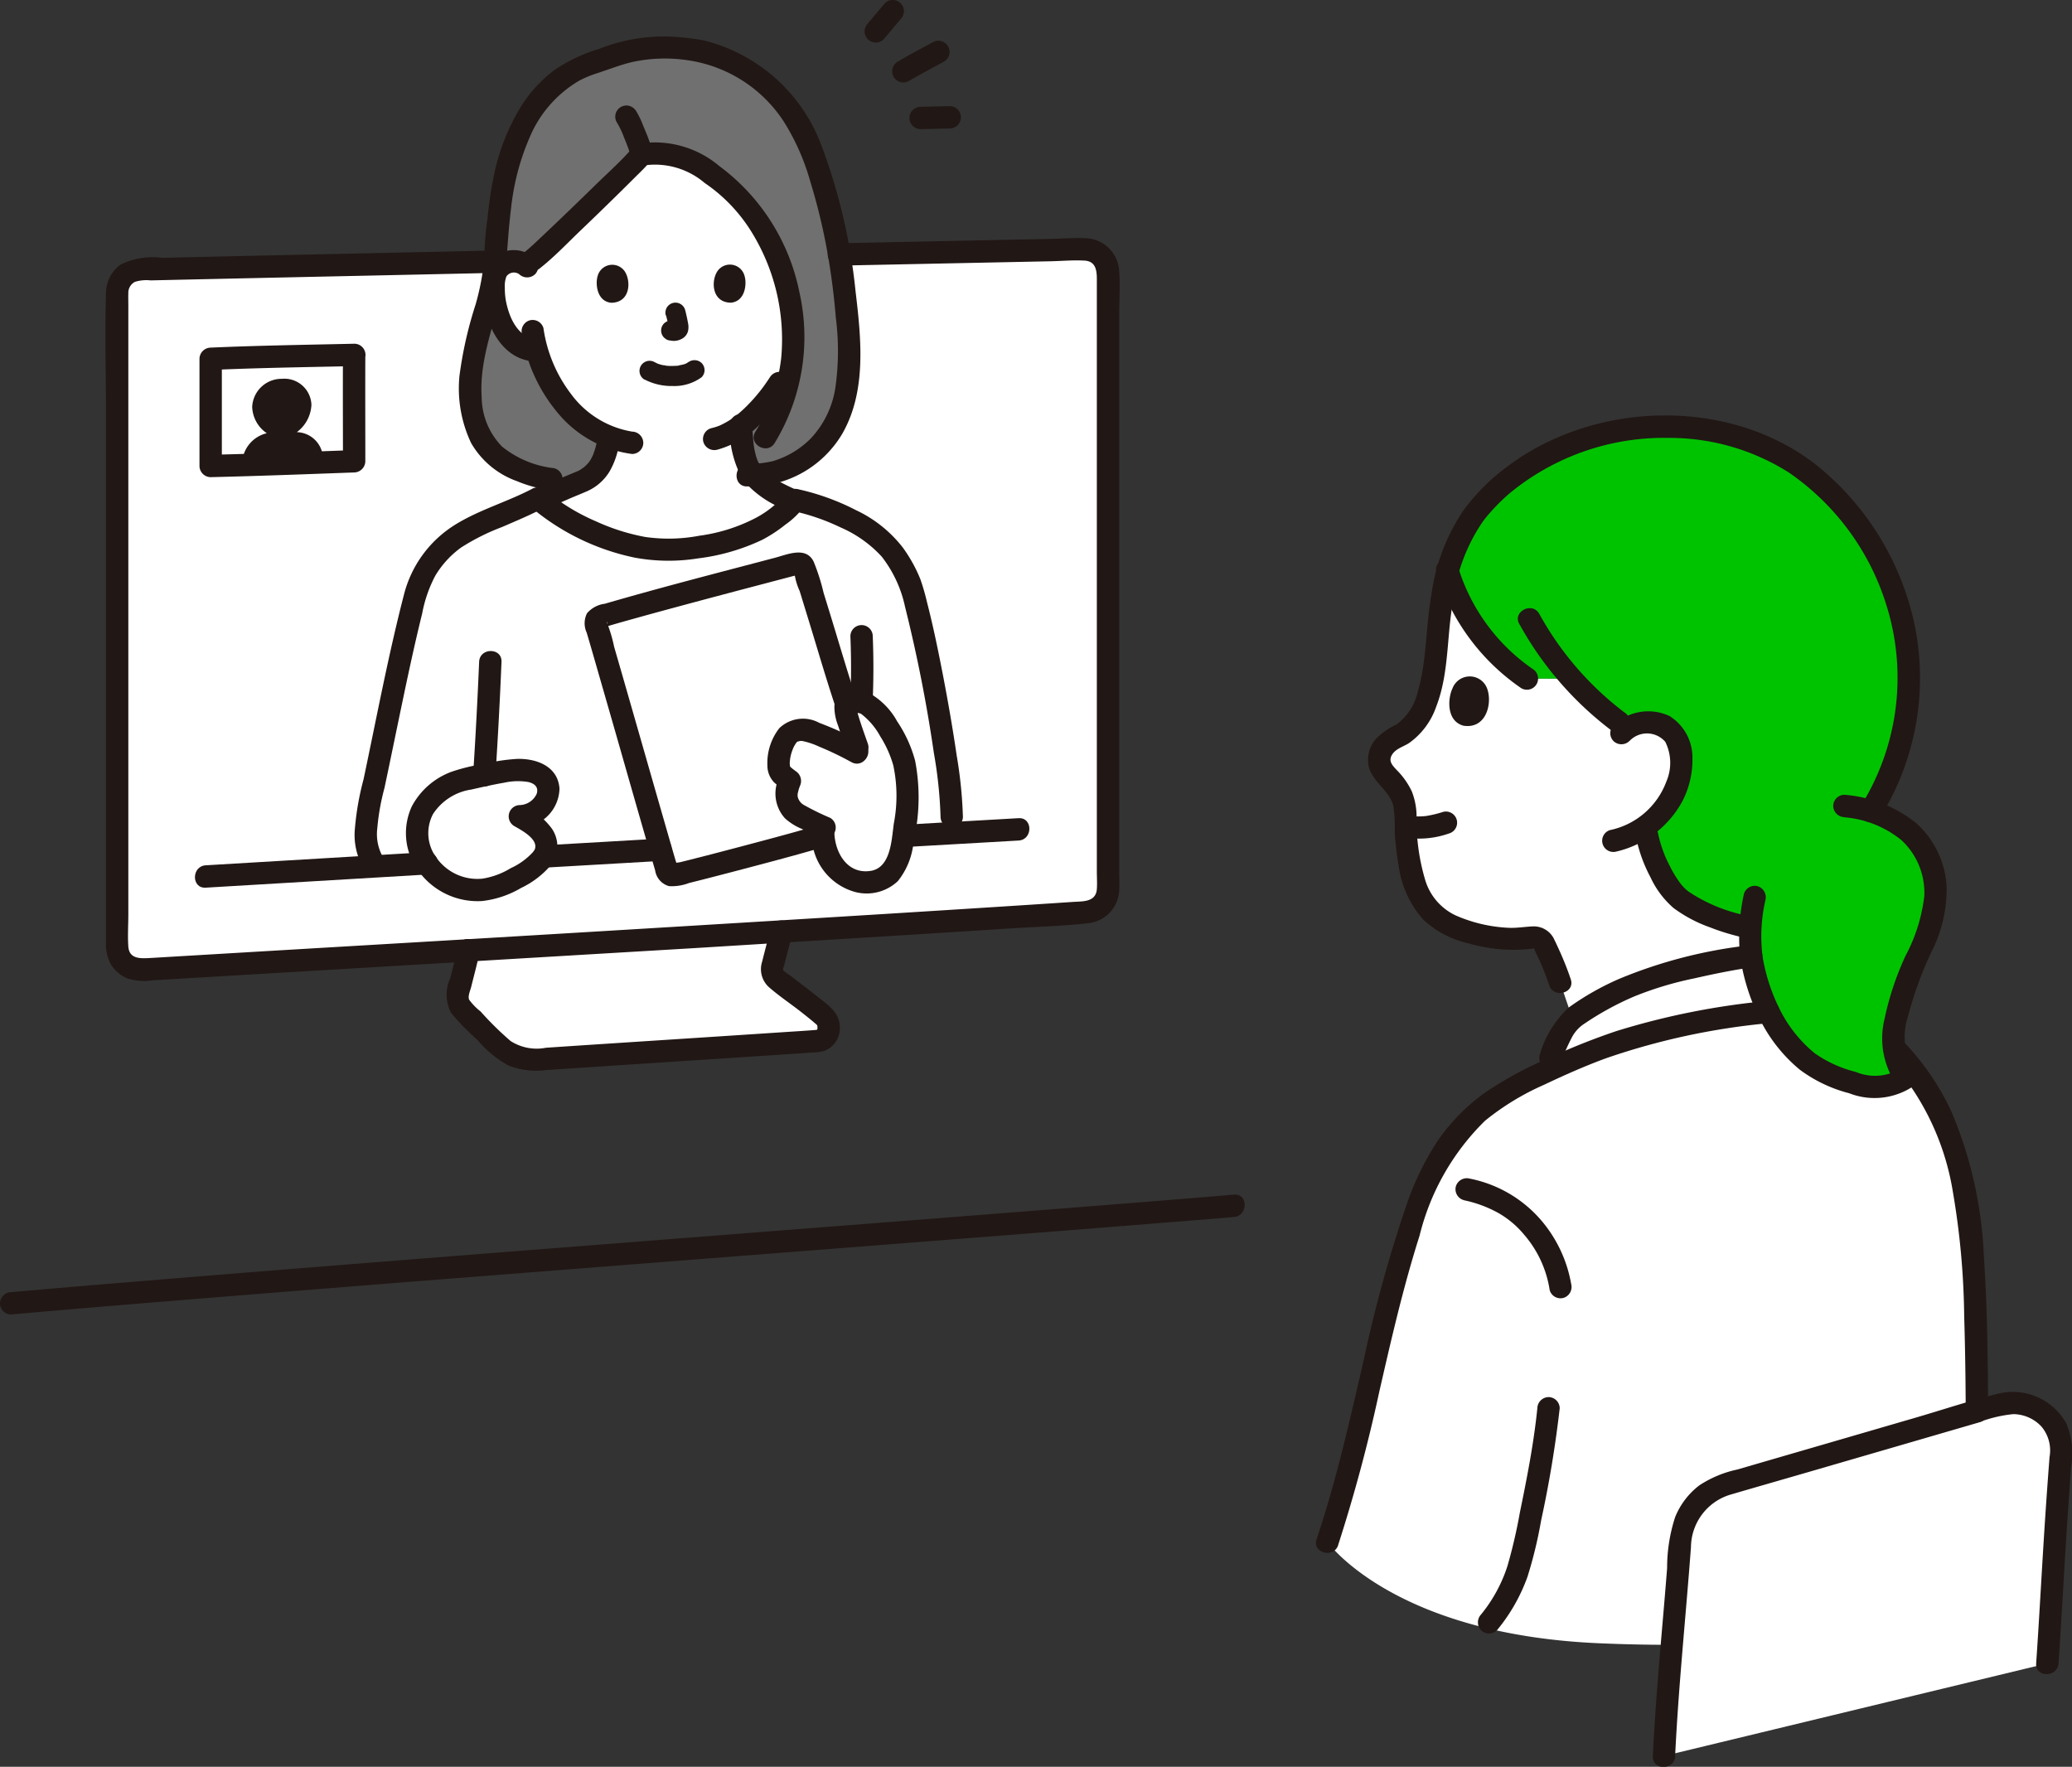 <svg xmlns="http://www.w3.org/2000/svg" width="106.736" height="91.012" viewBox="0 0 106.736 91.012">
  <rect x="0" y="0" width="106.736" height="91.012" fill="#333333" stroke="none"/>
  <g id="_12567" data-name="12567" transform="translate(-0.001)">
    <path id="パス_947" data-name="パス 947" d="M252.555,106.57a10.451,10.451,0,0,1-2.278-3.87,12.243,12.243,0,0,0-.586,3.535c-.18,1.724-.424,4.115-2.068,4.854a1.613,1.613,0,0,0-.788.682c-.442.832.27,1.273.691,1.8a2.66,2.66,0,0,1,.518,1.166,16.412,16.412,0,0,0,.165,2.516,6.969,6.969,0,0,0,.438,1.711,3.308,3.308,0,0,0,1.691,1.811,7.973,7.973,0,0,0,4.232.653.576.576,0,0,1,.653.389,15.275,15.275,0,0,1,.8,1.924l.634,1.861a15.277,15.277,0,0,1,4.525-2.233,42.47,42.47,0,0,1,4.686-.987,4.55,4.55,0,0,1-.081-.832c0-.186.021-.406.044-.642l-.072-.014a8.556,8.556,0,0,1-3.783-1.669,7.224,7.224,0,0,1-1.471-3.06s0-.228,0-.515a4.159,4.159,0,0,0,1.725-2.841,2.417,2.417,0,0,0-.549-2.079,1.65,1.65,0,0,0-1.36-.382,1.862,1.862,0,0,0-.77.274,10.211,10.211,0,0,1-2.955-2.541H254.31a10.286,10.286,0,0,1-1.754-1.511Z" transform="translate(-175.652 -73.125)" fill="#fff"/>
    <path id="パス_948" data-name="パス 948" d="M84.078,172.625q-.05-.045-.1-.092c-.621-.615-1.449-1.432-1.918-1.922a.814.814,0,0,1-.184-.9c.141-.564.419-1.663.523-2.112,5.41-.321,11-.656,16.111-.968l0,.008-.469,1.814a.6.6,0,0,0,.217.631c.889.681,1.867,1.428,2.45,1.921.373.3.336,1.209-.294,1.269s-9.414.618-14.545.964A2.448,2.448,0,0,1,84.078,172.625Z" transform="translate(-58.252 -118.645)" fill="#fff"/>
    <path id="パス_949" data-name="パス 949" d="M70.809,44.608c-8.1.162-38.125.795-48.663,1.033a1.19,1.19,0,0,0-1.164,1.19c0,5.409,0,28.069,0,33.7a1.192,1.192,0,0,0,1.267,1.189c14.121-.84,38.8-2.29,48.663-2.963a1.188,1.188,0,0,0,1.109-1.188c0-5.121,0-26.427,0-31.767a1.19,1.19,0,0,0-1.215-1.191Z" transform="translate(-14.939 -31.762)" fill="#fff"/>
    <path id="パス_950" data-name="パス 950" d="M84.971,106.927c-6.393.365-13.974.8-21.65,1.254,1.067-4.75,2.177-10.281,3.191-14.144a4.872,4.872,0,0,1,1.055-1.943,5.354,5.354,0,0,1,1.742-1.347c1.082-.525,2.555-1.088,3.482-1.584a11.765,11.765,0,0,0,6.177,2.626,11.57,11.57,0,0,0,4.966-.937,6.759,6.759,0,0,0,2.1-1.61,10.856,10.856,0,0,1,3.888,1.646,4.316,4.316,0,0,1,1.148,1.068,10.534,10.534,0,0,1,.888,1.575,68.124,68.124,0,0,1,2.154,12.031v.846Z" transform="translate(-45.085 -63.486)" fill="#fff"/>
    <path id="パス_951" data-name="パス 951" d="M90.3,37.491l.221.034A7.181,7.181,0,0,0,91.9,40.2a6,6,0,0,0,2.317,1.774,3.554,3.554,0,0,1-.25,1.082,2.06,2.06,0,0,1-1.129,1.2c-.328.138-1.976.829-2.134.878l-.1.031a11.771,11.771,0,0,0,6.142,2.6,11.57,11.57,0,0,0,4.968-.939,7.04,7.04,0,0,0,2.071-1.563,9.236,9.236,0,0,1-1.535-.782,2.529,2.529,0,0,1-.521-.472,2.6,2.6,0,0,1-.541-1.178,11.9,11.9,0,0,1-.153-1.432,8.754,8.754,0,0,0,1.989-2.212l.627-.966a10.874,10.874,0,0,0-1.152-6.346,8.728,8.728,0,0,0-2.517-3.1c-1.094-.821-2.458-1.743-4.073-1.345-.427.514-5.018,4.964-5.606,5.425l-.348.272a1.057,1.057,0,0,0-.786-.2,1,1,0,0,0-.717.476,1.406,1.406,0,0,0-.147.567,4.224,4.224,0,0,0,.432,2.239,2.687,2.687,0,0,0,.695.911,1.779,1.779,0,0,0,.828.372Z" transform="translate(-62.861 -19.456)" fill="#fff"/>
    <path id="パス_952" data-name="パス 952" d="M270.517,204.823a137.844,137.844,0,0,0,.054-19.68,24.06,24.06,0,0,0-1.034-4.869,11.658,11.658,0,0,0-7.19-7.343c-.964-1.7-1.555-2.156-2.358-2.131a34.75,34.75,0,0,0-5.4,1.059,15.014,15.014,0,0,0-4.621,2.311,6.539,6.539,0,0,0-1.037,1.944l-.309.736q-.4.186-.8.386a9.9,9.9,0,0,0-5.181,5.186c-1.35,2.972-2.522,8.3-3.48,12.5a54.04,54.04,0,0,1-1.718,6.126s3.423,4.84,14.27,5.226A79.7,79.7,0,0,0,270.517,204.823Z" transform="translate(-169.058 -121.613)" fill="#fff"/>
    <path id="パス_953" data-name="パス 953" d="M297.653,269.146c.176-3.712.581-7.41.825-10.9a3.34,3.34,0,0,1,2.326-3.08c4.078-1.177,10.018-2.909,14.121-4.1a2.457,2.457,0,0,1,3.188,2.41c-.4,5.147-.45,7.129-.709,10.9" transform="translate(-211.936 -178.689)" fill="#fff"/>
    <path id="パス_954" data-name="パス 954" d="M119.492,108.11c-.368-1.094-1.224-3.963-2.211-7.142a.288.288,0,0,0-.348-.194c-2.39.634-7.641,2-10.181,2.755a.288.288,0,0,0-.194.357c.691,2.338,3,10.465,3.674,12.753a.285.285,0,0,0,.34.2c1.668-.392,5.823-1.5,7.012-1.847" transform="translate(-75.863 -71.747)" fill="#fff"/>
    <path id="パス_955" data-name="パス 955" d="M143.876,134.745a2.26,2.26,0,0,1-.973-.206,2.122,2.122,0,0,1-.655-.441,2.232,2.232,0,0,1-.567-1.164,2.736,2.736,0,0,1-.105-1.04c-.443-.2-.734-.364-.936-.453a1.805,1.805,0,0,1-.764-.547,1.094,1.094,0,0,1-.2-.708,2.162,2.162,0,0,1,.181-.675,3.628,3.628,0,0,1-.5-.417,2.254,2.254,0,0,1,.281-1.777.813.813,0,0,1,.625-.42,1.33,1.33,0,0,1,.6.064,15.424,15.424,0,0,1,2.575,1.161c-.194-.553-.51-1.44-.673-2a1.469,1.469,0,0,1-.047-.474.309.309,0,0,1,.324-.248,1.747,1.747,0,0,1,.621.086A4.2,4.2,0,0,1,145,126.939a5.75,5.75,0,0,1,.852,2.236,9.722,9.722,0,0,1,.008,2.016c-.132.749-.144,1.2-.343,2a2.443,2.443,0,0,1-.443,1.01,1.593,1.593,0,0,1-1.023.53C143.993,134.739,143.935,134.743,143.876,134.745Z" transform="translate(-99.157 -89.29)" fill="#fff"/>
    <path id="パス_956" data-name="パス 956" d="M80.327,142.908a5.04,5.04,0,0,1-2.585,1.024,3.146,3.146,0,0,1-3.115-2.509,2.817,2.817,0,0,1,2.092-3.112,24.993,24.993,0,0,1,2.925-.56,1.668,1.668,0,0,1,1.586.551,1.117,1.117,0,0,1-.141,1.243,1.751,1.751,0,0,1-1.213.584,3.843,3.843,0,0,1,1.033.754,1.19,1.19,0,0,1,.291,1.154,1.794,1.794,0,0,1-.726.771Z" transform="translate(-53.108 -98.079)" fill="#fff"/>
    <path id="パス_957" data-name="パス 957" d="M103.585,23.239a32.81,32.81,0,0,0-1.9-9.478,9.221,9.221,0,0,0-1.656-2.732A7.678,7.678,0,0,0,96.253,8.72a10.972,10.972,0,0,0-2.1-.262,8.936,8.936,0,0,0-3.6.756c-4.659,1.35-4.894,7.6-5.009,8.348s-.1,1.526-.189,2.285a42.814,42.814,0,0,1-1.05,4.392,6.5,6.5,0,0,0,.436,4.464A4.98,4.98,0,0,0,88.3,30.69l1.857-.035a2.1,2.1,0,0,0,.835-1.043,3.554,3.554,0,0,0,.249-1.083,5.994,5.994,0,0,1-2.317-1.774,7.182,7.182,0,0,1-1.37-2.672l-.221-.034-.049-.007a1.779,1.779,0,0,1-.828-.373,2.687,2.687,0,0,1-.695-.911,4.224,4.224,0,0,1-.432-2.239,1.406,1.406,0,0,1,.147-.567,1,1,0,0,1,.716-.477,1.057,1.057,0,0,1,.786.2l.348-.272c.588-.461,5.179-4.911,5.606-5.425,1.615-.4,2.978.524,4.073,1.345a8.728,8.728,0,0,1,2.517,3.1,10.874,10.874,0,0,1,1.152,6.346l-.627.966a8.754,8.754,0,0,1-1.989,2.212,11.905,11.905,0,0,0,.153,1.432,2.637,2.637,0,0,0,.485,1.1,4.544,4.544,0,0,0,3.124-1.262,5.1,5.1,0,0,0,1.6-2.813,10.937,10.937,0,0,0,.163-3.17Z" transform="translate(-59.889 -6.014)" fill="#707070"/>
    <path id="パス_958" data-name="パス 958" d="M283.161,97.685a4.77,4.77,0,0,0-2.429-1.526,13.069,13.069,0,0,0,1.979-6.329,13.425,13.425,0,0,0-1.72-7c-2.755-4.784-6.188-5.828-8.32-6.257a13.535,13.535,0,0,0-6.169.279q-.146.038-.288.08a11.061,11.061,0,0,0-6.119,4.246,9.822,9.822,0,0,0-1.158,2.581,10.453,10.453,0,0,0,4.089,5.552h2.283a10.211,10.211,0,0,0,2.955,2.541,1.861,1.861,0,0,1,.77-.274,1.65,1.65,0,0,1,1.36.382,2.417,2.417,0,0,1,.549,2.079,4.16,4.16,0,0,1-1.725,2.841c0,.288,0,.515,0,.515a7.228,7.228,0,0,0,1.471,3.06,8.556,8.556,0,0,0,3.783,1.669l.073.014c-.023.236-.04.457-.045.643a10.077,10.077,0,0,0,1.167,4.052A6.706,6.706,0,0,0,278,109.4c.84.477,3.357,1.529,4.535.5-1.54-1.924.165-5.191,1.129-7.5A4.652,4.652,0,0,0,283.161,97.685Z" transform="translate(-184.37 -54.356)" fill="#00c300"/>
    <path id="パス_959" data-name="パス 959" d="M96.585,165.113c-.147.568-.3,1.134-.44,1.7a1.25,1.25,0,0,0,.337,1.3c.525.464,1.125.86,1.676,1.294.237.187.475.373.7.568.142.121.135.1.138.272,0,.071-.07.094,0,.077s-.086.006-.118.008c-.49.038-.979.069-1.467.1-4.134.276-8.269.537-12.4.814a2.488,2.488,0,0,1-1.821-.344,16.439,16.439,0,0,1-1.549-1.525,3.1,3.1,0,0,1-.585-.6c-.086-.174.054-.479.1-.661.146-.584.3-1.167.432-1.753.168-.72-.942-1.029-1.111-.306-.126.539-.263,1.076-.4,1.613a2.016,2.016,0,0,0,.04,1.77,11.912,11.912,0,0,0,1.358,1.4,5.724,5.724,0,0,0,1.6,1.321,3.974,3.974,0,0,0,1.974.232l1.659-.11,3.609-.237,6.531-.427c.626-.041,1.252-.082,1.878-.128a2.7,2.7,0,0,0,.61-.077,1.247,1.247,0,0,0,.808-1.275c-.029-.7-.541-1.045-1.041-1.442-.329-.261-.662-.518-.995-.775q-.259-.2-.52-.4c-.081-.062-.351-.217-.368-.3a1.23,1.23,0,0,1,.061-.229l.156-.6.252-.975a.576.576,0,0,0-1.111-.306Z" transform="translate(-56.884 -117.273)" fill="#211715"/>
    <path id="パス_960" data-name="パス 960" d="M74.191,140.84a2.118,2.118,0,0,1-.175-2.248,2.848,2.848,0,0,1,1.97-1.262c.564-.127,1.129-.257,1.7-.354a3.25,3.25,0,0,1,1.23-.036c.317.071.553.253.441.608a.993.993,0,0,1-.879.582.581.581,0,0,0-.291,1.073c.364.21,1.368.72,1.034,1.286a.576.576,0,0,0,.995.581,1.65,1.65,0,0,0-.08-1.731,3.729,3.729,0,0,0-1.368-1.131l-.291,1.073a2.049,2.049,0,0,0,2.054-2c-.078-1.152-1.189-1.563-2.2-1.53a9.9,9.9,0,0,0-1.7.259,9.679,9.679,0,0,0-1.652.4,3.8,3.8,0,0,0-2.054,1.785,3.277,3.277,0,0,0,.269,3.229c.407.616,1.4.039.995-.581Z" transform="translate(-51.709 -96.657)" fill="#211715"/>
    <path id="パス_961" data-name="パス 961" d="M38.944,43.222l-12.365.269L21.8,43.6a3.765,3.765,0,0,0-2.139.343,1.817,1.817,0,0,0-.759,1.458c-.068,2.105,0,4.224,0,6.329V78.8a2.215,2.215,0,0,0,.23,1.159,1.785,1.785,0,0,0,.906.773,2.9,2.9,0,0,0,1.262.086l2.69-.16q12.617-.749,25.234-1.5Q55,78.8,60.771,78.444q2.411-.151,4.822-.306c1.3-.084,2.621-.115,3.915-.263a1.785,1.785,0,0,0,1.588-1.7c.018-.322,0-.648,0-.97V46.439c0-.734.06-1.5-.009-2.23a1.783,1.783,0,0,0-1.682-1.618c-.6-.031-1.212.02-1.81.032l-4.833.1-6.105.126a.576.576,0,0,0,0,1.152l10.894-.224c.579-.012,1.175-.067,1.753-.035s.639.49.639.96v2.284q0,7.385,0,14.77V75.2c0,.3.023.619,0,.922-.052.677-.727.624-1.24.658q-1.985.133-3.97.259-5.182.332-10.364.646-12.3.752-24.6,1.474l-5.9.35-2.681.159c-.507.029-1.089.062-1.136-.589-.039-.553,0-1.123,0-1.677V46.06c0-.212-.008-.426,0-.638a.632.632,0,0,1,.341-.585,2,2,0,0,1,.809-.075l1.042-.024q5.285-.118,10.571-.23l6.123-.133a.576.576,0,0,0,0-1.152Z" transform="translate(-13.44 -30.318)" fill="#211715"/>
    <path id="パス_962" data-name="パス 962" d="M126.461,70.53a4.922,4.922,0,0,0,2.182-1.278,10.113,10.113,0,0,0,1.537-1.875.581.581,0,0,0-.207-.788.589.589,0,0,0-.788.206q-.137.21-.283.414-.077.108-.158.214c-.029.037-.066.084-.016.021l-.094.118a8.672,8.672,0,0,1-.769.84c-.139.132-.283.257-.432.377-.082.066.026-.016-.027.02-.035.024-.069.051-.1.075q-.124.088-.255.168a4.9,4.9,0,0,1-.461.244c-.062.029.083-.029-.02.007-.045.016-.09.034-.136.049-.091.029-.183.055-.276.077a.581.581,0,0,0-.4.708.589.589,0,0,0,.709.4Z" transform="translate(-89.524 -47.36)" fill="#211715"/>
    <path id="パス_963" data-name="パス 963" d="M88.984,45.157a1.641,1.641,0,0,0-2.045-.113A2.184,2.184,0,0,0,86.3,47.1c.13,1.374.857,3.068,2.375,3.341a.592.592,0,0,0,.708-.4.581.581,0,0,0-.4-.708c-.919-.164-1.331-1.145-1.492-1.975a3.4,3.4,0,0,1-.056-.662,1.378,1.378,0,0,1,.082-.6.468.468,0,0,1,.659-.113.592.592,0,0,0,.815,0,.581.581,0,0,0,0-.814Z" transform="translate(-61.428 -31.856)" fill="#211715"/>
    <path id="パス_964" data-name="パス 964" d="M93.3,57.959a8.309,8.309,0,0,0,1.779,3.977,5.963,5.963,0,0,0,3.9,2.2.579.579,0,0,0,.576-.576.589.589,0,0,0-.576-.576,4.911,4.911,0,0,1-3.15-1.942,7.283,7.283,0,0,1-1.418-3.39.581.581,0,0,0-.708-.4.589.589,0,0,0-.4.708Z" transform="translate(-66.415 -40.75)" fill="#211715"/>
    <path id="パス_965" data-name="パス 965" d="M99.05,25.83c-.578.687-1.271,1.3-1.912,1.924-.928.907-1.86,1.809-2.806,2.7-.29.272-.576.557-.888.8a.58.58,0,0,0,0,.815.59.59,0,0,0,.814,0c.72-.569,1.366-1.252,2.027-1.886.932-.893,1.86-1.794,2.774-2.707.272-.271.558-.537.806-.831a.592.592,0,0,0,0-.815.581.581,0,0,0-.815,0Z" transform="translate(-66.415 -18.273)" fill="#211715"/>
    <path id="パス_966" data-name="パス 966" d="M113.49,26.589a3.944,3.944,0,0,1,3.105.906,8.341,8.341,0,0,1,2.344,2.41,10.513,10.513,0,0,1,1.6,6.6,9.091,9.091,0,0,1-1.332,3.806c-.388.634.607,1.213.995.581a10.5,10.5,0,0,0,1.27-7.788,10.692,10.692,0,0,0-4.121-6.479,5.144,5.144,0,0,0-4.172-1.148c-.723.164-.417,1.274.306,1.111Z" transform="translate(-80.295 -18.07)" fill="#211715"/>
    <path id="パス_967" data-name="パス 967" d="M87.018,28.77a5.168,5.168,0,0,1-2.7-1.113A3.682,3.682,0,0,1,83.266,25.1c-.157-2.323,1.017-4.469,1.246-6.753.078-.787.115-1.575.2-2.361.016-.148.031-.3.048-.445.011-.092.022-.183.033-.275.014-.115,0,0,0-.033q.014-.1.029-.2a12.376,12.376,0,0,1,.9-3.27A6.143,6.143,0,0,1,88.27,8.817a5.581,5.581,0,0,1,.961-.4c.562-.184,1.113-.4,1.686-.547a7.878,7.878,0,0,1,3.152-.086,7.11,7.11,0,0,1,4.765,3.137,11.8,11.8,0,0,1,1.374,3.129,30.3,30.3,0,0,1,.848,3.493c.21,1.15.358,2.31.454,3.476a13.419,13.419,0,0,1-.024,3.6,4.882,4.882,0,0,1-1.267,2.617,4.566,4.566,0,0,1-2,1.182,6.462,6.462,0,0,1-1.267.137c-.739.029-.742,1.181,0,1.152a5.529,5.529,0,0,0,4.9-2.731c1.258-2.213.958-4.924.671-7.346a29.794,29.794,0,0,0-1.763-7.506,8.691,8.691,0,0,0-4.59-4.887,7.924,7.924,0,0,0-1.531-.518A12.693,12.693,0,0,0,93,6.537a9.009,9.009,0,0,0-3.659.623,8.253,8.253,0,0,0-2.363,1.123,7.055,7.055,0,0,0-1.607,1.728,10.92,10.92,0,0,0-1.509,3.859c-.108.527-.187,1.06-.249,1.594-.019.162-.036.323-.053.485-.006.055-.014.111-.018.166-.008.107.014-.092.01-.076-.032.162-.047.33-.065.494-.072.649-.069,1.3-.144,1.951a13.021,13.021,0,0,1-.393,1.86,20.579,20.579,0,0,0-.828,3.664,6.569,6.569,0,0,0,.6,3.464,4.443,4.443,0,0,0,2.364,1.965,6.507,6.507,0,0,0,1.62.446.6.6,0,0,0,.708-.4.58.58,0,0,0-.4-.709Z" transform="translate(-58.452 -4.65)" fill="#211715"/>
    <path id="パス_968" data-name="パス 968" d="M114.658,65.414a3,3,0,0,0,1.447.338A2.39,2.39,0,0,0,117.6,65.3a.518.518,0,0,0,.152-.367.528.528,0,0,0-.152-.367.535.535,0,0,0-.733,0c.18-.14,0-.008-.055.021s-.158.06.008,0l-.115.042c-.106.034-.219.043-.325.075.053-.016.092-.011.013,0l-.1.008c-.077,0-.154.007-.23.007s-.138,0-.207-.007l-.095-.008-.054-.006.052.007c-.02-.02-.125-.022-.156-.029q-.075-.016-.148-.038t-.126-.042l-.041-.016c-.083-.029.124.058.05.021-.052-.026-.1-.05-.155-.077a.518.518,0,1,0-.523.9Z" transform="translate(-81.457 -45.867)" fill="#211715"/>
    <path id="パス_969" data-name="パス 969" d="M118.529,54.753a6.406,6.406,0,0,1,.151.689l-.018-.138a.42.42,0,0,1,0,.1l.018-.138a.228.228,0,0,1-.01.043l.052-.124a.2.2,0,0,1-.015.029l.081-.1a.149.149,0,0,1-.022.022l.1-.081a.431.431,0,0,1-.055.029l.124-.052a.392.392,0,0,1-.092.027l.138-.018a.358.358,0,0,1-.086,0l.138.019c-.079-.011-.156-.025-.235-.035a.576.576,0,0,0-.366.152.518.518,0,0,0,0,.733l.1.081a.516.516,0,0,0,.261.071h.008l-.138-.019a1.831,1.831,0,0,0,.268.037.887.887,0,0,0,.413-.107.625.625,0,0,0,.325-.413,1,1,0,0,0-.007-.417c-.039-.22-.089-.438-.144-.654a.518.518,0,0,0-.638-.362.524.524,0,0,0-.31.238.544.544,0,0,0-.052.4Z" transform="translate(-84.222 -38.518)" fill="#211715"/>
    <path id="パス_970" data-name="パス 970" d="M106.787,47.933c-.121.393-.041,1.3.7,1.372.983-.007,1.035-1.1.7-1.613A.779.779,0,0,0,106.787,47.933Z" transform="translate(-76.001 -33.709)" fill="#211715"/>
    <path id="パス_971" data-name="パス 971" d="M129.262,47.917c.121.393.043,1.3-.7,1.373-.983-.005-1.037-1.1-.706-1.611A.779.779,0,0,1,129.262,47.917Z" transform="translate(-90.905 -33.698)" fill="#211715"/>
    <path id="パス_972" data-name="パス 972" d="M72.608,87.264c-1.3.682-2.753,1.087-3.994,1.866A5.961,5.961,0,0,0,66.008,92.7c-.814,3.149-1.413,6.351-2.086,9.532a14.332,14.332,0,0,0-.444,2.527,3.4,3.4,0,0,0,.463,2.081.594.594,0,0,0,.788.207.58.58,0,0,0,.207-.788,2.4,2.4,0,0,1-.306-1.5A11.8,11.8,0,0,1,65,102.676c.333-1.571.653-3.145.983-4.716.3-1.432.611-2.862.962-4.282a6.825,6.825,0,0,1,.671-1.934,4.884,4.884,0,0,1,1.334-1.457,11.275,11.275,0,0,1,2.1-1.052c.717-.311,1.442-.611,2.134-.975.656-.346.075-1.34-.581-.995Z" transform="translate(-45.194 -62.083)" fill="#211715"/>
    <path id="パス_973" data-name="パス 973" d="M85.783,122.858q.191-2.919.311-5.843c.031-.741-1.121-.74-1.152,0q-.123,2.923-.311,5.843a.576.576,0,1,0,1.152,0Z" transform="translate(-60.259 -82.922)" fill="#211715"/>
    <path id="パス_974" data-name="パス 974" d="M152.1,112.394q.07,1.69-.006,3.381a.58.58,0,0,0,.576.576.588.588,0,0,0,.576-.576q.074-1.69.006-3.381a.576.576,0,1,0-1.152,0Z" transform="translate(-108.292 -79.617)" fill="#211715"/>
    <path id="パス_975" data-name="パス 975" d="M140.645,88.577a11.19,11.19,0,0,1,2.51.86,6.233,6.233,0,0,1,2.118,1.506,6.351,6.351,0,0,1,1.2,2.586,75.767,75.767,0,0,1,1.485,7.534,22.581,22.581,0,0,1,.343,3.277.576.576,0,0,0,1.152,0,22.793,22.793,0,0,0-.322-3.164c-.2-1.372-.439-2.74-.7-4.1-.244-1.258-.5-2.516-.82-3.758a11.642,11.642,0,0,0-.346-1.206,7.649,7.649,0,0,0-.9-1.629,6.592,6.592,0,0,0-2.416-1.935,12.29,12.29,0,0,0-2.991-1.082c-.72-.168-1.029.943-.306,1.111Z" transform="translate(-99.849 -62.266)" fill="#211715"/>
    <path id="パス_976" data-name="パス 976" d="M107.481,87.575a5.192,5.192,0,0,1-1.6,1.256,8.809,8.809,0,0,1-2.817.875,8.47,8.47,0,0,1-2.8.064,10.726,10.726,0,0,1-2.523-.8,10.331,10.331,0,0,1-2.594-1.589c-.555-.488-1.373.324-.814.814a12.1,12.1,0,0,0,5.4,2.642,9.619,9.619,0,0,0,3.267.036,10.712,10.712,0,0,0,3.313-.964,7.493,7.493,0,0,0,1.181-.778,4.124,4.124,0,0,0,.991-.974c.4-.624-.592-1.2-.995-.581Z" transform="translate(-67.029 -62.11)" fill="#211715"/>
    <path id="パス_977" data-name="パス 977" d="M110.139,19.744a4.48,4.48,0,0,1,.376.788l-.058-.138c.134.319.266.642.367.973a.576.576,0,1,0,1.111-.306,11.824,11.824,0,0,0-.43-1.121,4.423,4.423,0,0,0-.371-.778.615.615,0,0,0-.346-.265.576.576,0,0,0-.65.846Z" transform="translate(-78.364 -13.442)" fill="#211715"/>
    <path id="パス_978" data-name="パス 978" d="M133.895,77.926c.079.033,0,0-.038-.017l-.133-.06q-.126-.058-.251-.12c-.177-.086-.353-.18-.524-.278a2.242,2.242,0,0,1-.771-.634,2.317,2.317,0,0,1-.154-.255c-.025-.047-.049-.094-.07-.144.023.054-.006-.018-.011-.033a3.677,3.677,0,0,1-.14-.537,4.776,4.776,0,0,1-.063-.518c-.02-.234-.035-.469-.054-.7a.576.576,0,1,0-1.152,0,5.348,5.348,0,0,0,.689,2.827,5.25,5.25,0,0,0,2.365,1.582.576.576,0,0,0,.708-.4.594.594,0,0,0-.4-.708Z" transform="translate(-92.943 -52.726)" fill="#211715"/>
    <path id="パス_979" data-name="パス 979" d="M95.4,80.529c.508-.164,1-.4,1.493-.61.259-.108.521-.214.778-.327a2.563,2.563,0,0,0,1.138-1.008,4,4,0,0,0,.524-1.752.579.579,0,0,0-.576-.576.591.591,0,0,0-.576.576c0,.043-.007.086-.012.128q.012-.072-.005.035c-.014.082-.03.164-.05.246-.041.173-.1.334-.16.5-.023.058-.02.05.011-.025-.011.025-.023.051-.035.076q-.037.078-.081.153-.033.058-.07.114-.025.038-.052.075.066-.082,0-.006a2.113,2.113,0,0,1-.282.276c.092-.071-.085.051-.1.062a.716.716,0,0,1-.2.107c.11-.018.08-.033.039-.015l-.076.032-.2.084q-.54.226-1.08.45c-.242.1-.483.213-.732.293a.576.576,0,0,0,.306,1.111Z" transform="translate(-67.408 -54.296)" fill="#211715"/>
    <path id="パス_980" data-name="パス 980" d="M46.816,152.435q-5.694.335-11.387.677c-.737.044-.742,1.2,0,1.152q5.693-.343,11.387-.677c.737-.043.742-1.2,0-1.152Z" transform="translate(-24.831 -108.537)" fill="#211715"/>
    <path id="パス_981" data-name="パス 981" d="M101.923,150.005l-6.033.348c-.737.043-.742,1.2,0,1.152q3.017-.177,6.033-.348C102.66,151.115,102.665,149.963,101.923,150.005Z" transform="translate(-67.88 -106.807)" fill="#211715"/>
    <path id="パス_982" data-name="パス 982" d="M160.21,147.847l5.941-.34c.737-.042.742-1.194,0-1.152l-5.941.34C159.473,146.737,159.468,147.89,160.21,147.847Z" transform="translate(-113.678 -104.208)" fill="#211715"/>
    <path id="パス_983" data-name="パス 983" d="M.577,219.868c3.474-.309,6.951-.592,10.427-.873q6.981-.565,13.965-1.111,7.539-.593,15.078-1.179l13.435-1.049q4.68-.367,9.359-.746l.726-.061c.733-.062.74-1.214,0-1.152-2.892.244-5.785.469-8.678.7q-6.535.514-13.07,1.021-7.514.585-15.027,1.173-7.113.558-14.226,1.129c-3.669.3-7.338.593-11.006.913l-.984.086a.591.591,0,0,0-.576.576.581.581,0,0,0,.576.576Z" transform="translate(0 -152.156)" fill="#211715"/>
    <path id="パス_984" data-name="パス 984" d="M287.971,128.753a1.242,1.242,0,0,1,1.852.036,2.433,2.433,0,0,1,.054,2.048,3.961,3.961,0,0,1-2.911,2.5.577.577,0,0,0,.306,1.111,5.218,5.218,0,0,0,3.423-2.586,4.649,4.649,0,0,0,.526-2.248,2.509,2.509,0,0,0-1.192-2.16,2.585,2.585,0,0,0-2.873.482.58.58,0,0,0,0,.814.588.588,0,0,0,.814,0Z" transform="translate(-204.037 -90.574)" fill="#211715"/>
    <path id="パス_985" data-name="パス 985" d="M259.417,121.624c-.233.483-.332,1.666.564,1.915,1.208.19,1.508-1.209,1.213-1.94A.952.952,0,0,0,259.417,121.624Z" transform="translate(-184.596 -86.156)" fill="#211715"/>
    <path id="パス_986" data-name="パス 986" d="M255.161,124.041c-.16-.485-.349-.959-.557-1.426q-.1-.219-.2-.435c-.021-.044-.04-.089-.064-.132-.062-.112.077.189-.011-.02a1.159,1.159,0,0,0-1.125-.729c-.43.018-.839.094-1.275.071a7.625,7.625,0,0,1-2.712-.641,2.947,2.947,0,0,1-1.549-1.785,10.742,10.742,0,0,1-.457-3.177,3.568,3.568,0,0,0-.245-1.425,3.954,3.954,0,0,0-.778-1.1c-.2-.217-.42-.43-.269-.733.181-.363.61-.456.922-.665a3.822,3.822,0,0,0,1.382-1.862c.739-1.9.5-3.984.977-5.932.177-.72-.933-1.027-1.111-.306-.442,1.794-.286,3.673-.812,5.449a2.874,2.874,0,0,1-1.091,1.7,3.691,3.691,0,0,0-1.059.738,1.661,1.661,0,0,0-.387,1.4c.191.835,1.072,1.241,1.28,2.077a8.26,8.26,0,0,1,.07,1.375,15.81,15.81,0,0,0,.2,1.7,5.249,5.249,0,0,0,1.262,2.761,4.993,4.993,0,0,0,2.331,1.228,8.342,8.342,0,0,0,3.235.283c.194-.023.108-.086.193.1.048.105.1.208.15.313a12.966,12.966,0,0,1,.585,1.464c.232.7,1.345.4,1.111-.306Z" transform="translate(-174.239 -73.577)" fill="#211715"/>
    <path id="パス_987" data-name="パス 987" d="M279.1,95a13.588,13.588,0,0,0,1.765-9.9,14.38,14.38,0,0,0-5.089-8.258c-4.5-3.5-11.427-3.288-15.92.125a10.414,10.414,0,0,0-2.235,2.241,10.187,10.187,0,0,0-1.679,4.617.579.579,0,0,0,.576.576.59.59,0,0,0,.576-.576,9.212,9.212,0,0,1,1.448-3.929c.03-.046.062-.091.095-.136.022-.029.147-.2.058-.079.1-.134.213-.264.325-.391a10.368,10.368,0,0,1,.963-.952,12.494,12.494,0,0,1,8.211-2.87,11.492,11.492,0,0,1,6.2,1.788,12.923,12.923,0,0,1,5.031,6.868A12.469,12.469,0,0,1,278.1,94.418c-.388.634.607,1.213.995.581Z" transform="translate(-182.236 -52.91)" fill="#211715"/>
    <path id="パス_988" data-name="パス 988" d="M252.056,145.2a5.752,5.752,0,0,1-.937.219l.153-.021a3.492,3.492,0,0,1-.88.012l.153.021c-.071-.01-.144-.022-.213-.036a.576.576,0,0,0-.306,1.111,4.65,4.65,0,0,0,2.336-.195.576.576,0,1,0-.306-1.111Z" transform="translate(-177.723 -103.374)" fill="#211715"/>
    <path id="パス_989" data-name="パス 989" d="M265.36,261.929a9.181,9.181,0,0,0,1.574-2.757,22.425,22.425,0,0,0,.7-2.888,58.32,58.32,0,0,0,.96-5.792.58.58,0,0,0-.576-.576.589.589,0,0,0-.576.576c-.182,1.8-.536,3.6-.9,5.37a27.039,27.039,0,0,1-.636,2.744,7.669,7.669,0,0,1-1.363,2.508.593.593,0,0,0,0,.814.58.58,0,0,0,.815,0Z" transform="translate(-188.247 -177.947)" fill="#211715"/>
    <path id="パス_990" data-name="パス 990" d="M236.541,207.056a81.518,81.518,0,0,0,2.115-7.877c.618-2.7,1.238-5.414,2.079-8.057a12.443,12.443,0,0,1,3.375-5.925,13.3,13.3,0,0,1,3.039-1.851c1.051-.5,2.116-.972,3.209-1.372a35.7,35.7,0,0,1,8.354-1.8.593.593,0,0,0,.576-.576.58.58,0,0,0-.576-.576,38.35,38.35,0,0,0-7.838,1.558,34.336,34.336,0,0,0-3.395,1.349,19.642,19.642,0,0,0-3.34,1.8,10.06,10.06,0,0,0-2.5,2.548,14.7,14.7,0,0,0-1.578,3.266,70.4,70.4,0,0,0-2.229,8.106c-.713,3.068-1.393,6.117-2.4,9.108-.237.7.875,1.006,1.111.306Z" transform="translate(-167.608 -127.465)" fill="#211715"/>
    <path id="パス_991" data-name="パス 991" d="M276.476,175.027a12.836,12.836,0,0,1,.556-1.227,1.882,1.882,0,0,1,.665-.712,15.112,15.112,0,0,1,2.576-1.4,17.549,17.549,0,0,1,3.057-.916c1.021-.233,2.051-.443,3.089-.589a.58.58,0,0,0,.4-.708.591.591,0,0,0-.709-.4,24.559,24.559,0,0,0-6.633,1.716,13.907,13.907,0,0,0-2.61,1.479,5.36,5.36,0,0,0-1.5,2.451.579.579,0,0,0,.4.708.591.591,0,0,0,.709-.4Z" transform="translate(-196.052 -120.372)" fill="#211715"/>
    <path id="パス_992" data-name="パス 992" d="M260.8,211.9a6.317,6.317,0,0,1,1.795.665,4.844,4.844,0,0,1,1.315,1.109,5.665,5.665,0,0,1,1.319,2.86.581.581,0,0,0,.708.4.588.588,0,0,0,.4-.708,6.869,6.869,0,0,0-1.615-3.369,6.522,6.522,0,0,0-3.618-2.07.59.59,0,0,0-.708.4.582.582,0,0,0,.4.708Z" transform="translate(-185.398 -150.074)" fill="#211715"/>
    <path id="パス_993" data-name="パス 993" d="M336.989,186.431a13.358,13.358,0,0,1,3.44,7.021,40.415,40.415,0,0,1,.581,6.416c.049,1.625.072,3.252.078,4.877a.576.576,0,0,0,1.152,0c-.01-2.663-.037-5.336-.218-7.994a21.335,21.335,0,0,0-1.659-7.423,13.219,13.219,0,0,0-2.56-3.711C337.285,185.085,336.471,185.9,336.989,186.431Z" transform="translate(-239.826 -132.041)" fill="#211715"/>
    <path id="パス_994" data-name="パス 994" d="M256.906,100.758a11.162,11.162,0,0,0,4.364,5.932.576.576,0,1,0,.581-.995,9.9,9.9,0,0,1-3.834-5.243c-.216-.707-1.328-.406-1.111.306Z" transform="translate(-182.903 -71.238)" fill="#211715"/>
    <path id="パス_995" data-name="パス 995" d="M271.609,109.633a17.376,17.376,0,0,0,4.828,5.529c.624.4,1.2-.593.581-.995a16.089,16.089,0,0,1-4.415-5.115c-.4-.621-1.4-.044-.995.581Z" transform="translate(-193.324 -77.458)" fill="#211715"/>
    <path id="パス_996" data-name="パス 996" d="M292.656,148.183a7.552,7.552,0,0,0,.731,2,4.712,4.712,0,0,0,1.189,1.584,7.147,7.147,0,0,0,1.857.987,11.552,11.552,0,0,0,1.88.56.59.59,0,0,0,.708-.4.582.582,0,0,0-.4-.709,8.309,8.309,0,0,1-3.295-1.3c.056.043-.076-.063-.074-.062-.042-.037-.084-.076-.124-.115a2.729,2.729,0,0,1-.213-.247,5.871,5.871,0,0,1-.532-.875,6.441,6.441,0,0,1-.615-1.723.582.582,0,0,0-.708-.4.588.588,0,0,0-.4.709Z" transform="translate(-208.363 -104.99)" fill="#211715"/>
    <path id="パス_997" data-name="パス 997" d="M316.461,143.35a5.361,5.361,0,0,1,2.947,1.178,3.686,3.686,0,0,1,1.176,2.889,8.656,8.656,0,0,1-.968,3.074,15.092,15.092,0,0,0-1.072,3.216,4.216,4.216,0,0,0,.583,3.373l.09-.7a2.535,2.535,0,0,1-2.156.089,6.32,6.32,0,0,1-2.12-.962,6.9,6.9,0,0,1-1.84-2.341,9.557,9.557,0,0,1-.847-2.638,8.379,8.379,0,0,1,.148-2.918.594.594,0,0,0-.4-.708.581.581,0,0,0-.709.4,10.333,10.333,0,0,0-.2,3.192,10.884,10.884,0,0,0,.938,3.087,7.972,7.972,0,0,0,2.14,2.771,7.317,7.317,0,0,0,2.545,1.214,3.585,3.585,0,0,0,3.322-.374.574.574,0,0,0,.09-.7,3.3,3.3,0,0,1-.393-2.848,19.072,19.072,0,0,1,1.2-3.322,7.147,7.147,0,0,0,.8-3.406,4.761,4.761,0,0,0-1.542-3.244,6.737,6.737,0,0,0-3.723-1.48.579.579,0,0,0-.576.576.59.59,0,0,0,.576.576Z" transform="translate(-221.457 -101.249)" fill="#211715"/>
    <path id="パス_998" data-name="パス 998" d="M296.805,267.73c.173-3.6.55-7.18.816-10.77a2.85,2.85,0,0,1,2.008-2.687c1.336-.391,2.675-.774,4.012-1.162q4.362-1.267,8.721-2.537a6.857,6.857,0,0,1,1.861-.455,2.006,2.006,0,0,1,1.453.641,1.911,1.911,0,0,1,.415,1.576q-.092,1.2-.175,2.4c-.19,2.74-.325,5.483-.513,8.223-.051.74,1.1.737,1.152,0,.175-2.555.3-5.112.475-7.667q.083-1.238.177-2.474a3.939,3.939,0,0,0-.259-2.236,3.153,3.153,0,0,0-3.5-1.517c-1.437.35-2.855.829-4.276,1.242l-4.691,1.365q-2.235.649-4.471,1.3a5.721,5.721,0,0,0-1.961.818,3.894,3.894,0,0,0-1.244,1.635,8.437,8.437,0,0,0-.413,2.626c-.083,1.058-.173,2.116-.265,3.173-.185,2.169-.365,4.339-.47,6.514-.036.741,1.116.739,1.152,0Z" transform="translate(-210.512 -177.272)" fill="#211715"/>
    <path id="パス_999" data-name="パス 999" d="M118.65,106.587c-.475-1.417-.893-2.854-1.33-4.283q-.213-.695-.427-1.39a10.69,10.69,0,0,0-.513-1.608c-.4-.8-1.351-.364-2-.194-2.925.771-5.856,1.523-8.76,2.367a1.438,1.438,0,0,0-.914.49,1.145,1.145,0,0,0-.015,1q.195.662.386,1.327.547,1.9,1.091,3.794c.68,2.374,1.353,4.752,2.047,7.12a.991.991,0,0,0,.715.815,2.476,2.476,0,0,0,1.035-.162c.768-.19,1.533-.389,2.3-.59,1.36-.357,2.722-.713,4.073-1.1a.576.576,0,0,0-.306-1.111c-1.074.308-2.154.594-3.234.88q-1.008.267-2.016.528l-.823.209-.439.109c-.094.023-.317.032-.385.094l-.058.014.3.178a1.02,1.02,0,0,0-.037-.125,1.336,1.336,0,0,0-.067-.229l-.18-.619q-.209-.724-.417-1.448-.529-1.838-1.055-3.677l-1.075-3.747q-.221-.766-.443-1.533a7.366,7.366,0,0,0-.341-1.169c-.014-.029-.014-.106-.037-.127.194.177-.369.354-.015.25l.367-.107q.448-.13.9-.255,1.03-.288,2.064-.567,2.178-.589,4.361-1.162l1.958-.516a.713.713,0,0,0,.2-.053c.108-.016.086-.036-.064-.062q-.215-.133-.086.091a3.174,3.174,0,0,0,.249.8q.256.831.511,1.663c.45,1.469.879,2.948,1.368,4.406.234.7,1.347.4,1.111-.306Z" transform="translate(-74.466 -70.377)" fill="#211715"/>
    <path id="パス_1000" data-name="パス 1000" d="M142.175,129.837a17.452,17.452,0,0,0-2.233-1.025,1.76,1.76,0,0,0-2.061.269,2.916,2.916,0,0,0-.617,1.919,1.258,1.258,0,0,0,.346.877,5.577,5.577,0,0,0,.53.414l-.207-.788a1.9,1.9,0,0,0,.241,2.229,3.017,3.017,0,0,0,.858.538c.3.142.586.3.887.429a.594.594,0,0,0,.788-.207.58.58,0,0,0-.206-.788,12.821,12.821,0,0,1-1.313-.64.665.665,0,0,1-.357-.423.514.514,0,0,1,.013-.263c.014-.062.029-.125.048-.186.005-.018.075-.19.036-.107a.6.6,0,0,0-.206-.788l-.115-.086c-.016-.012-.1-.081-.024-.019-.035-.027-.069-.055-.1-.083a.825.825,0,0,0-.086-.076c-.1-.063.071.065.048.073a.914.914,0,0,1-.029-.245,2.114,2.114,0,0,1,.141-.654,1.422,1.422,0,0,1,.219-.4c.058-.058-.005-.015.084-.039a.412.412,0,0,1,.21-.022,3.848,3.848,0,0,1,.864.291,15.643,15.643,0,0,1,1.663.8c.653.352,1.235-.642.581-.995Z" transform="translate(-97.732 -91.573)" fill="#211715"/>
    <path id="パス_1001" data-name="パス 1001" d="M148.128,126.175c-.178-.509-.364-1.018-.516-1.536a2.206,2.206,0,0,0-.058-.251c-.005-.013.009-.09,0-.1l-.123.131q-.234.156-.061.129c.137.066.286.009.425.1a3.649,3.649,0,0,1,.973,1.15,5.67,5.67,0,0,1,.672,1.5,7.52,7.52,0,0,1,.027,2.981c-.115.822-.149,2.29-1.2,2.448-1.289.2-1.932-1.127-1.859-2.212.05-.74-1.1-.737-1.152,0a3.048,3.048,0,0,0,2.254,3.308,2.342,2.342,0,0,0,2.162-.568,3.747,3.747,0,0,0,.812-2.052,10.032,10.032,0,0,0,.079-4.153,6.744,6.744,0,0,0-.925-2.026,3.712,3.712,0,0,0-1.558-1.521c-.646-.233-1.607-.126-1.675.718a2.663,2.663,0,0,0,.19,1.021c.134.414.277.824.42,1.234.243.7,1.356.4,1.111-.306Z" transform="translate(-103.421 -87.864)" fill="#211715"/>
    <path id="パス_1002" data-name="パス 1002" d="M74.423,152.487a3.757,3.757,0,0,0,3.356,1.65,5.082,5.082,0,0,0,2-.673,4.625,4.625,0,0,0,1.662-1.329c.407-.622-.59-1.2-.995-.581a3.511,3.511,0,0,1-1.2.89,3.956,3.956,0,0,1-1.466.541,2.58,2.58,0,0,1-2.361-1.08.592.592,0,0,0-.788-.207.581.581,0,0,0-.207.788Z" transform="translate(-52.935 -107.722)" fill="#211715"/>
    <path id="パス_1003" data-name="パス 1003" d="M47.478,72.005a1.382,1.382,0,0,0-1.343-1.5,1.861,1.861,0,0,0,.753-1.409,1.395,1.395,0,0,0-1.526-1.339,1.517,1.517,0,0,0-1.526,1.446,1.709,1.709,0,0,0,.753,1.357,1.642,1.642,0,0,0-1.27,1.586Z" transform="translate(-30.844 -48.243)" fill="#211715"/>
    <path id="パス_1004" data-name="パス 1004" d="M43.672,61.485c-2.465.055-4.932.091-7.4.2a.586.586,0,0,0-.576.576q0,2.761,0,5.521a.583.583,0,0,0,.576.576c2.464-.058,4.928-.152,7.391-.242a.586.586,0,0,0,.576-.576c0-1.827-.008-3.654,0-5.48a.576.576,0,0,0-1.152,0c-.01,1.826,0,3.653,0,5.48l.576-.576c-2.463.09-4.927.185-7.391.242l.576.576q0-2.761,0-5.521l-.576.576c2.463-.111,4.931-.146,7.4-.2A.576.576,0,0,0,43.672,61.485Z" transform="translate(-25.419 -43.778)" fill="#211715"/>
    <path id="パス_1005" data-name="パス 1005" d="M155.641,2.025l.875-1.042a.616.616,0,0,0,.169-.408.587.587,0,0,0-.169-.407A.579.579,0,0,0,156.11,0a.566.566,0,0,0-.407.168l-.876,1.041a.618.618,0,0,0-.169.407.587.587,0,0,0,.169.407.58.58,0,0,0,.407.168.566.566,0,0,0,.407-.168Z" transform="translate(-110.12)" fill="#211715"/>
    <path id="パス_1006" data-name="パス 1006" d="M163.26,20.171l1.5-.033a.6.6,0,0,0,.408-.168.576.576,0,0,0-.407-.983l-1.5.033a.6.6,0,0,0-.407.168.576.576,0,0,0,.407.983Z" transform="translate(-115.835 -13.519)" fill="#211715"/>
    <path id="パス_1007" data-name="パス 1007" d="M160.52,9.348c.585-.347,1.19-.662,1.787-.988a.576.576,0,1,0-.581-.995c-.6.327-1.2.641-1.787.989a.576.576,0,1,0,.581.994Z" transform="translate(-113.676 -5.188)" fill="#211715"/>
  </g>
</svg>
